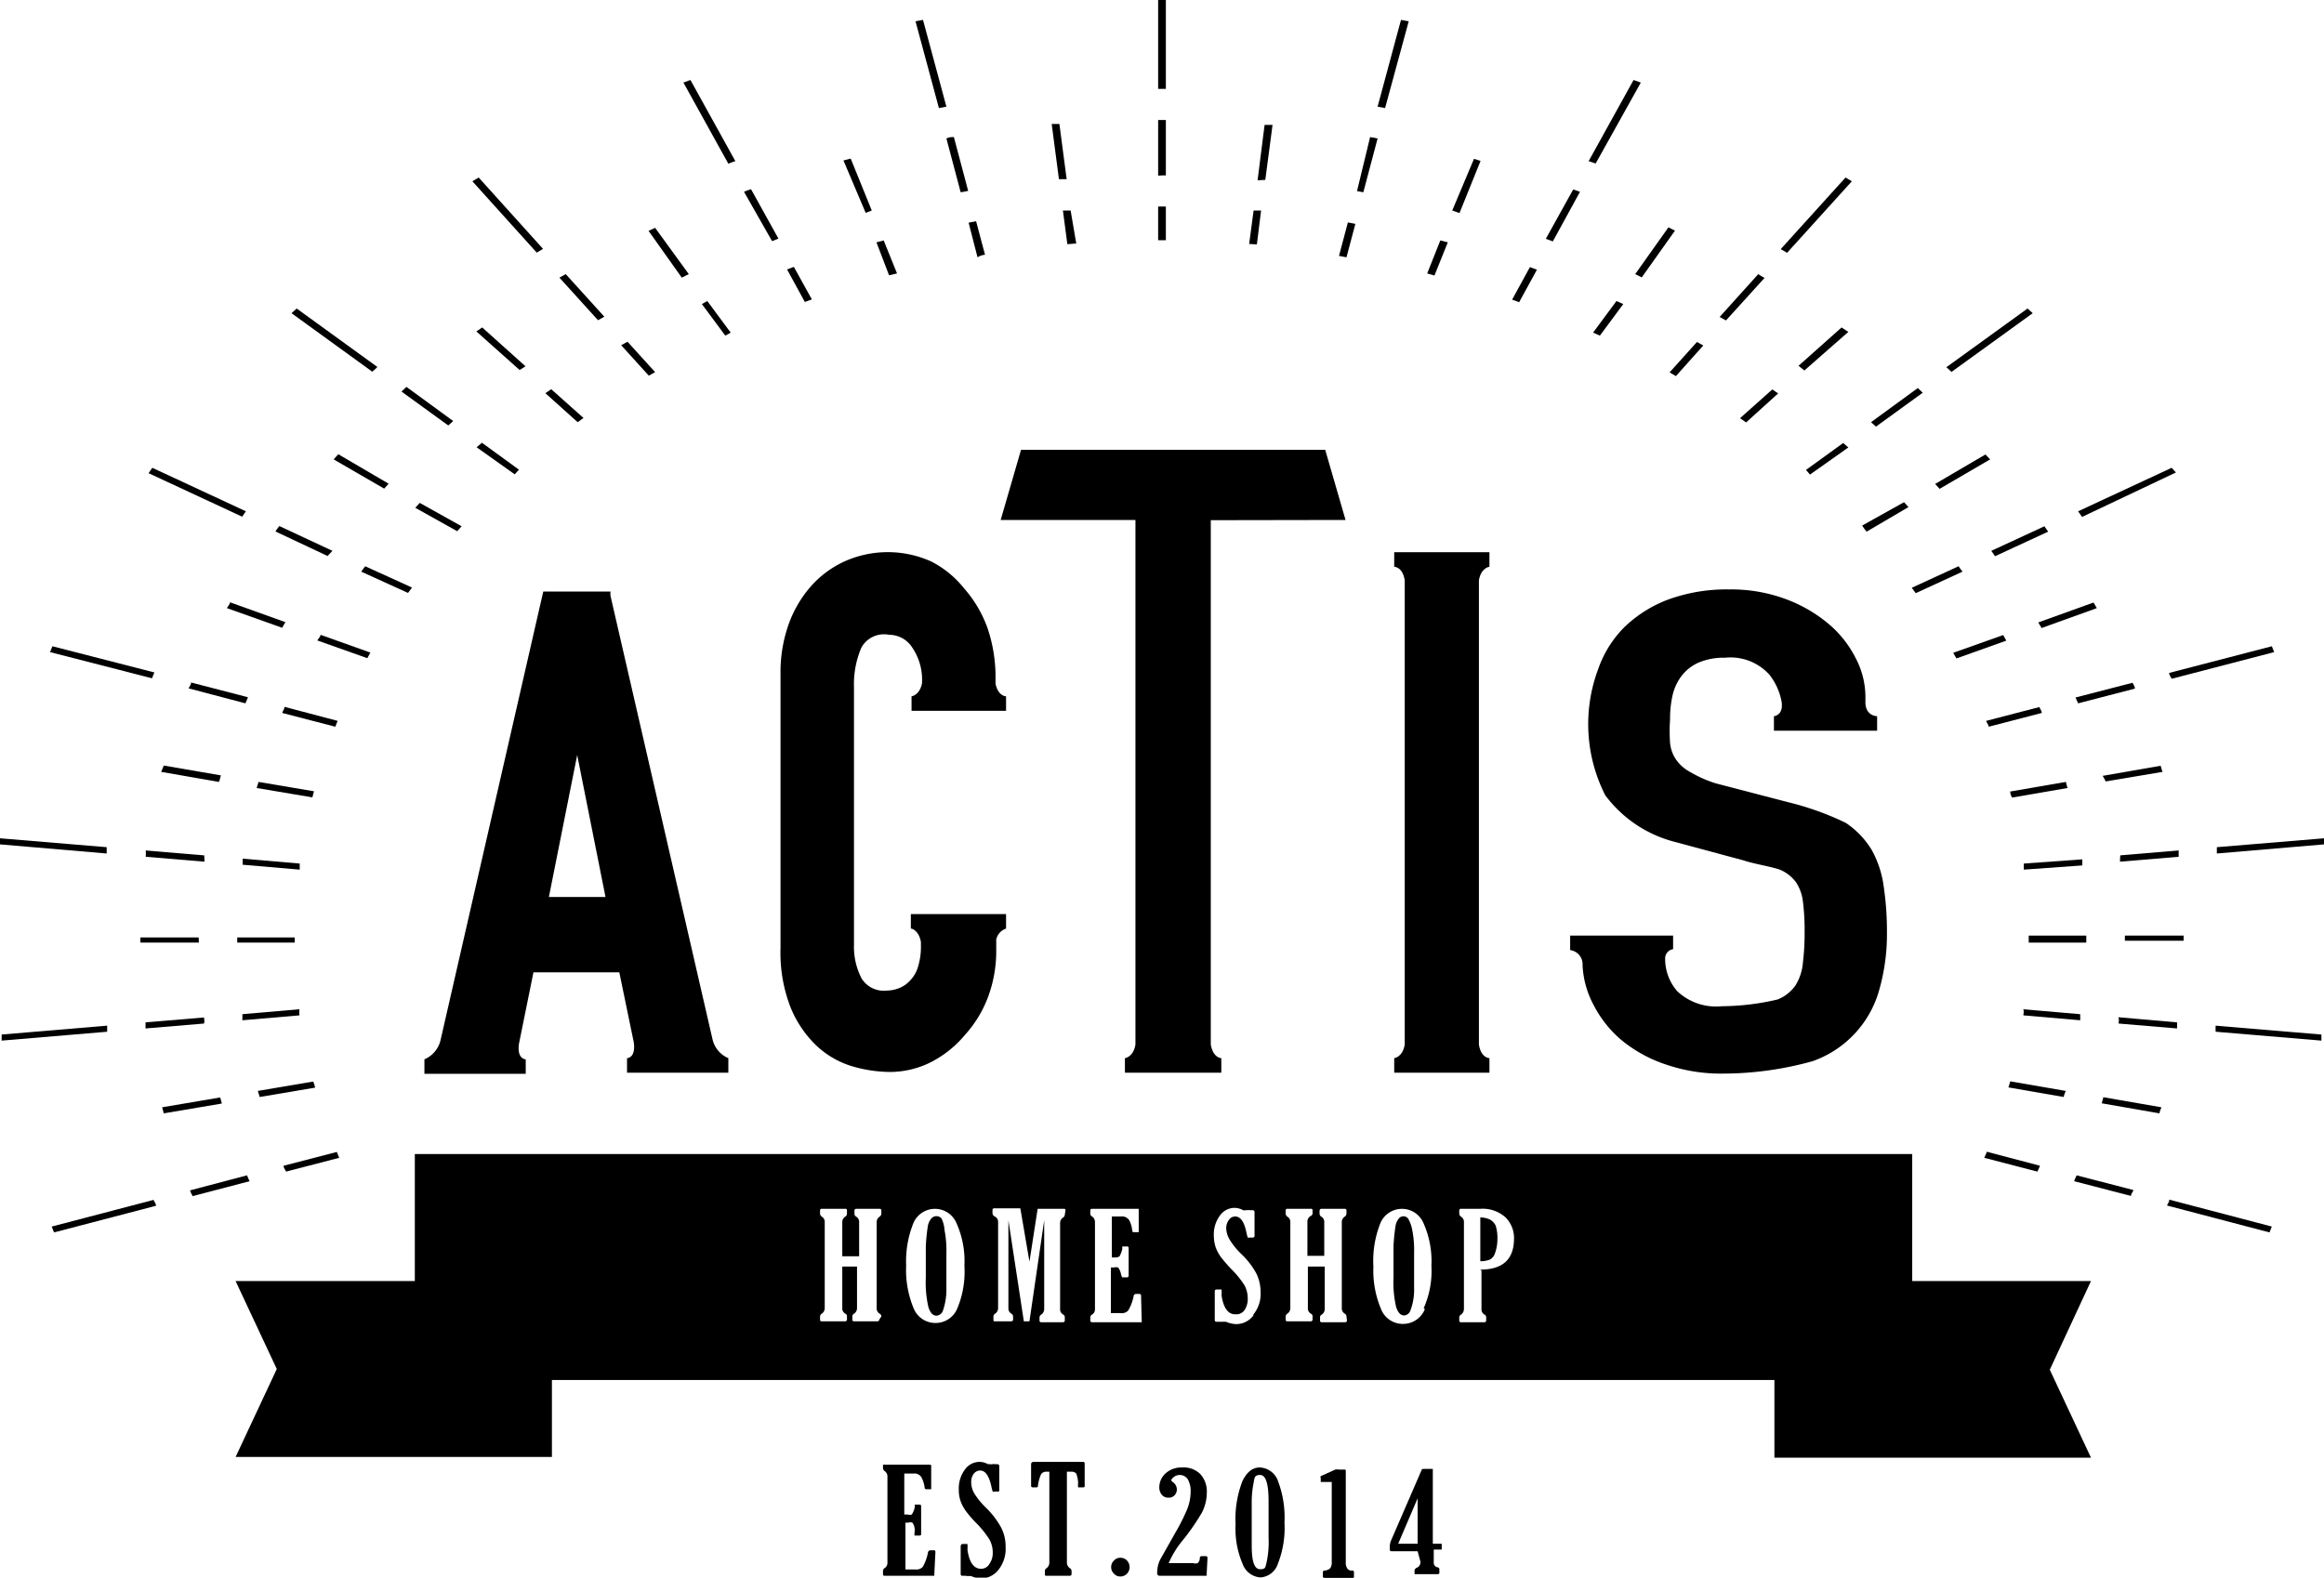 <svg xmlns="http://www.w3.org/2000/svg" viewBox="0 0 99.33 67.45"><g id="レイヤー_2" data-name="レイヤー 2"><g id="レイヤー_1-2" data-name="レイヤー 1"><path d="M57.51,22.23l-.87-3h-13l-.87,3h5.76V44.66c-.09.54-.45.58-.45.58v.62H52.2v-.62h0s-.35,0-.45-.58v.58h0v-23Z"/><path d="M80.51,37.89A4.44,4.44,0,0,0,80,36.34a3.7,3.7,0,0,0-1.11-1.16,12.34,12.34,0,0,0-2.45-.88l-3.11-.81A5.19,5.19,0,0,1,72.23,33a1.69,1.69,0,0,1-.59-.52,1.52,1.52,0,0,1-.26-.72,7.29,7.29,0,0,1,0-1,4.55,4.55,0,0,1,.1-1,2.18,2.18,0,0,1,.36-.82,1.89,1.89,0,0,1,.71-.59,2.73,2.73,0,0,1,1.18-.23,2.24,2.24,0,0,1,1.9.73,2.64,2.64,0,0,1,.52,1.17c.07.5-.24.59-.33.6h0v.62h4.41v-.62s-.49,0-.5-.58h0v-.24a3.57,3.57,0,0,0-.42-1.67,4.64,4.64,0,0,0-1.17-1.47,6.18,6.18,0,0,0-1.85-1.06,6.72,6.72,0,0,0-2.38-.4,7.28,7.28,0,0,0-2.63.44,5.46,5.46,0,0,0-1.87,1.19,4.74,4.74,0,0,0-1.1,1.77A6.71,6.71,0,0,0,68.61,34a5.36,5.36,0,0,0,3,2l2.93.79c.43.15,1.35.29,1.62.43a1.62,1.62,0,0,1,.61.51,1.89,1.89,0,0,1,.29.83,9.45,9.45,0,0,1,.07,1.31,9.75,9.75,0,0,1-.07,1.26,2.18,2.18,0,0,1-.32,1,1.7,1.7,0,0,1-.76.6,10.69,10.69,0,0,1-2.39.29,2.42,2.42,0,0,1-1.9-.64A2.09,2.09,0,0,1,71.17,41a.4.4,0,0,1,.34-.42h0V40h-4.4v.62a.61.61,0,0,1,.53.65h0A4,4,0,0,0,68.13,43a4.84,4.84,0,0,0,1.25,1.53,5.93,5.93,0,0,0,1.88,1,7.21,7.21,0,0,0,2.36.37,14.32,14.32,0,0,0,3.85-.53,4.51,4.51,0,0,0,2.87-3.12,8.69,8.69,0,0,0,.31-2.39A13,13,0,0,0,80.51,37.89Z"/><path d="M43,29.77s-.34,0-.45-.54V29a6.49,6.49,0,0,0-.34-2.14,5.22,5.22,0,0,0-1-1.7A4.26,4.26,0,0,0,39.79,24a4.52,4.52,0,0,0-3.69,0,4.31,4.31,0,0,0-1.47,1.1,5,5,0,0,0-.94,1.64,6.09,6.09,0,0,0-.33,2v11.8a6.42,6.42,0,0,0,.43,2.53,4.73,4.73,0,0,0,1.1,1.63,3.85,3.85,0,0,0,1.51.88,5.87,5.87,0,0,0,1.63.25,3.9,3.9,0,0,0,1.78-.43,4.68,4.68,0,0,0,1.43-1.15,5.08,5.08,0,0,0,1-1.65,5.67,5.67,0,0,0,.34-2v-.43A.63.63,0,0,1,43,39.7h0v-.62H38.93v.62h0c.08,0,.35.12.43.57v.12a2.93,2.93,0,0,1-.14,1,1.43,1.43,0,0,1-.36.57,1.25,1.25,0,0,1-.47.3,1.45,1.45,0,0,1-.48.09,1.12,1.12,0,0,1-1.08-.51,2.93,2.93,0,0,1-.33-1.45v-11a4,4,0,0,1,.31-1.69A1.1,1.1,0,0,1,38,27.14a1.17,1.17,0,0,1,1,.56,2.43,2.43,0,0,1,.41,1.43v.07c-.1.53-.45.57-.45.57h0v.62H43v-.62h0Z"/><path d="M63.66,24.23h0v-.62H59.59v.62h0s.36,0,.45.58V44.66c-.09.54-.45.58-.45.58v.62h4.07v-.62h0s-.36,0-.45-.58V24.81C63.3,24.27,63.66,24.23,63.66,24.23Z"/><path d="M30.46,44.46l-4.37-19,0-.17H23.22l-4.4,19.22h0a1.19,1.19,0,0,1-.68.78v.62h4.33v-.62s-.38,0-.29-.66l.62-3.06h3.67l.62,3c.09.67-.29.67-.29.67v.62h4.33v-.62A1.16,1.16,0,0,1,30.46,44.46Zm-7-6.11,1.21-6.07,1.21,6.07Z"/><path d="M39.93,67.37H37.81a.06.06,0,0,1-.07-.07v-.14s0-.09.1-.14a.27.27,0,0,0,.09-.22V63.14a.28.28,0,0,0-.11-.24.17.17,0,0,1-.08-.13v-.15s0,0,.07,0H39.7c.07,0,.1,0,.1.05v.91c0,.05,0,.08,0,.09H39.6a.07.07,0,0,1-.08-.08,1.39,1.39,0,0,0-.13-.42.35.35,0,0,0-.35-.17h-.39v1.75h.14a.26.26,0,0,0,.18,0,.85.85,0,0,0,.13-.32.66.66,0,0,1,0-.1h.19c.06,0,.08,0,.08.08v1.17a.06.06,0,0,1-.07.07h-.14l-.07,0a.59.59,0,0,1,0-.15A.56.56,0,0,0,39,65.1a.24.24,0,0,0-.18,0h-.12v2h.42a.38.38,0,0,0,.32-.11,2,2,0,0,0,.22-.6c0-.07.06-.11.11-.11h.13c.06,0,.08,0,.08.08Z"/><path d="M41.3,67.37h-.16a.07.07,0,0,1-.08-.08V66.13q0-.12.09-.12h.13s.06,0,.07,0a1.65,1.65,0,0,1,0,.25c.08.54.27.81.58.81a.4.4,0,0,0,.36-.21.79.79,0,0,0,.14-.49,1.12,1.12,0,0,0-.14-.55,4.09,4.09,0,0,0-.56-.7,4.83,4.83,0,0,1-.45-.52,1.78,1.78,0,0,1-.22-.41,1.44,1.44,0,0,1-.08-.51,1.35,1.35,0,0,1,.26-.85.77.77,0,0,1,.63-.33.76.76,0,0,1,.36.1l.12,0a.11.11,0,0,0,.07,0,.12.12,0,0,1,.09,0h.11a.08.08,0,0,1,.09.09v1c0,.05,0,.08-.06.08h-.15a.08.08,0,0,1-.07,0,1.47,1.47,0,0,1-.06-.23c-.1-.44-.25-.67-.48-.67a.35.35,0,0,0-.28.15.59.59,0,0,0-.1.34,1,1,0,0,0,.12.47,3.34,3.34,0,0,0,.5.62,3.53,3.53,0,0,1,.66.86,1.73,1.73,0,0,1,.19.81,1.44,1.44,0,0,1-.31,1,.93.93,0,0,1-.73.36,1.14,1.14,0,0,1-.44-.1l-.12,0-.08,0A.06.06,0,0,1,41.3,67.37Z"/><path d="M45.6,62.92V66.8a.29.29,0,0,0,.12.24.15.15,0,0,1,.08.12v.14s0,.07-.08.07h-1a.05.05,0,0,1-.06-.06v-.15a.14.14,0,0,1,.08-.12.3.3,0,0,0,.11-.24V62.92h-.13a.26.26,0,0,0-.23.12,1.85,1.85,0,0,0-.13.5s0,.05-.06.05h-.12c-.07,0-.11,0-.11-.08v-.9a.1.1,0,0,1,.1-.11l.22,0,.38,0h1.1l.2,0,.21,0a.07.07,0,0,1,.08.08v.93c0,.06,0,.08-.08.08h-.12s-.07,0-.08,0a1,1,0,0,1,0-.2A1.3,1.3,0,0,0,46,63a.26.26,0,0,0-.21-.08Z"/><path d="M48.28,67a.41.41,0,0,1-.11.28.39.39,0,0,1-.28.12.36.36,0,0,1-.28-.12.39.39,0,0,1,0-.56.36.36,0,0,1,.28-.12.38.38,0,0,1,.28.12A.41.41,0,0,1,48.28,67Z"/><path d="M51.57,67.37h-2a.1.1,0,0,1-.11-.11,1.22,1.22,0,0,1,.16-.64l.66-1.17a8.35,8.35,0,0,0,.45-.9,2.06,2.06,0,0,0,.16-.79,1,1,0,0,0-.12-.51.41.41,0,0,0-.59-.11c-.08.06-.12.12-.12.15s0,0,.06.07a.38.38,0,0,1,.18.32.36.36,0,0,1-.1.25.33.33,0,0,1-.26.1.35.35,0,0,1-.28-.12.48.48,0,0,1-.11-.32.8.8,0,0,1,.27-.6,1,1,0,0,1,.71-.25,1,1,0,0,1,.77.28,1.1,1.1,0,0,1,.28.8,1.87,1.87,0,0,1-.21.85,9.6,9.6,0,0,1-.8,1.16,4,4,0,0,0-.62,1H51a.33.33,0,0,0,.19,0,.3.3,0,0,0,.09-.18c0-.08,0-.12.11-.12h.14s.08,0,.08.07Z"/><path d="M53.84,62.74a.86.86,0,0,1,.79.6,4.38,4.38,0,0,1,.27,1.75,4.18,4.18,0,0,1-.28,1.76.84.84,0,0,1-.75.59.87.87,0,0,1-.76-.58,3.79,3.79,0,0,1-.3-1.69,4.48,4.48,0,0,1,.29-1.84C53.29,62.93,53.54,62.74,53.84,62.74Zm.38,1.44c0-.75-.12-1.12-.36-1.12s-.24.11-.28.34a4.16,4.16,0,0,0-.08.87v1.82c0,.69.12,1,.36,1s.22-.09.27-.27a4.12,4.12,0,0,0,.09-1.08Z"/><path d="M56.92,63.36h-.41s-.06,0-.06,0v-.17a.07.07,0,0,1,0-.08l.62-.28a.41.41,0,0,1,.16,0h.23a.05.05,0,0,1,.06.06v3.89a.45.45,0,0,0,.06.27.23.23,0,0,0,.2.1c.06,0,.09,0,.09.07v.18a.05.05,0,0,1-.06.06H56.62s-.08,0-.08-.06v-.16c0-.06,0-.09.12-.1a.34.34,0,0,0,.2-.1.43.43,0,0,0,.06-.26Z"/><path d="M60.59,66.32H59.5c-.07,0-.1,0-.1-.09v-.11a.74.74,0,0,1,.06-.27l1.3-3s0-.05.09-.05h.34s.05,0,.05,0V66h.32s.06,0,.06,0v.25s0,0,0,0h-.34v.54a.2.2,0,0,0,.17.22.08.08,0,0,1,.07.07v.17a.06.06,0,0,1-.06.05h-1s0,0,0,0v-.19s0,0,.06-.07a.26.26,0,0,0,.19-.28Zm0-2.26L59.76,66h.83Z"/><path d="M12.6,40.08v0H10.14v0c0,.07,0,.15,0,.22h2.46A1.62,1.62,0,0,1,12.6,40.08Z"/><path d="M93.33,40H90.82v0c0,.07,0,.15,0,.22h2.51c0-.07,0-.15,0-.22Z"/><path d="M8.49,40.08v0H6v0c0,.07,0,.15,0,.22H8.5C8.5,40.23,8.49,40.15,8.49,40.08Z"/><path d="M86.71,40.08v.22h2.46V40H86.71Z"/><path d="M12.8,43.15l-2.44.21c0,.09,0,.17,0,.26l2.44-.21A1.09,1.09,0,0,1,12.8,43.15Z"/><path d="M86.5,36.92c0,.09,0,.18,0,.26L89,37c0-.09,0-.18,0-.26Z"/><path d="M90.61,36.84l2.51-.21a2.51,2.51,0,0,1,0-.27l-2.5.21Z"/><path d="M.07,44.23l0,.26,4.51-.38c0-.09,0-.17,0-.26Z"/><path d="M8.72,43.5l-2.5.21c0,.09,0,.17,0,.26l2.5-.21C8.75,43.67,8.73,43.59,8.72,43.5Z"/><path d="M99.33,36.1l0-.26-4.58.38,0,.27Z"/><path d="M86,34.1l2.37-.41a2.5,2.5,0,0,1-.07-.26l-2.38.41C85.92,33.92,85.94,34,86,34.1Z"/><path d="M13.39,46.24l-2.37.4.08.26,2.37-.4A2,2,0,0,0,13.39,46.24Z"/><path d="M9.41,46.92l-2.48.42L7,47.6l2.48-.42C9.46,47.09,9.44,47,9.41,46.92Z"/><path d="M90,33.41,92.43,33a2.58,2.58,0,0,1-.08-.26l-2.48.43A2.41,2.41,0,0,1,90,33.41Z"/><path d="M88.82,30.07l2.43-.63c0-.09-.07-.17-.1-.25l-2.44.63C88.75,29.91,88.79,30,88.82,30.07Z"/><path d="M85,31.07l2.27-.59c0-.08-.07-.17-.11-.25l-2.27.59C84.92,30.91,85,31,85,31.07Z"/><path d="M97.2,27.88l-.1-.25-4.39,1.14c0,.09.07.17.11.25Z"/><path d="M10.56,50.25l-2.43.64c0,.08.07.16.1.25l2.44-.64A1.89,1.89,0,0,1,10.56,50.25Z"/><path d="M2.21,52.44l.1.25,4.36-1.14c0-.08-.07-.17-.11-.25Z"/><path d="M14.4,49.25l-2.28.59c0,.09.07.17.11.25l2.27-.59A2.6,2.6,0,0,1,14.4,49.25Z"/><path d="M83.62,28.15l2.13-.76-.13-.24-2.14.76Z"/><path d="M87.26,26.85,89.62,26l-.14-.24-2.36.85C87.16,26.69,87.21,26.77,87.26,26.85Z"/><path d="M85.27,23.78l2.27-1.05-.16-.23-2.27,1.05Z"/><path d="M81.88,25.36l2-.92c-.06-.07-.11-.15-.17-.23l-2,.92Z"/><path d="M93,20.2,92.82,20l-4,1.86.17.24Z"/><path d="M79.78,22.73l1.79-1.05-.19-.21-1.79,1C79.66,22.58,79.72,22.66,79.78,22.73Z"/><path d="M82.9,20.9l2.16-1.26-.2-.21-2.15,1.26Z"/><path d="M80.18,18.24l2-1.45-.21-.2-2,1.46Z"/><path d="M77.36,20.29,79,19.13l-.22-.19-1.59,1.15Z"/><path d="M86.88,13.39l-.22-.2L83.19,15.7l.22.2Z"/><path d="M77.12,15.84,79,14.19,78.71,14l-1.84,1.64Z"/><path d="M74.63,18.06,76,16.82l-.25-.17-1.38,1.23Z"/><path d="M79.15,7.75l-.27-.16-2.77,3.06c.09.06.19.1.27.16Z"/><path d="M73.77,13.7l1.65-1.82a2.4,2.4,0,0,1-.27-.16L73.5,13.55Z"/><path d="M71.63,16.08l1.17-1.31-.27-.15-1.17,1.3Z"/><path d="M70.17,11.86l1.42-2-.28-.14-1.42,2Z"/><path d="M68.38,14.35l1-1.35-.29-.13-1,1.35Z"/><path d="M66.37,10.32,67.53,8.2l-.29-.1-1.17,2.11Z"/><path d="M70.13,3.53l-.31-.11L67.9,6.89l.3.1Z"/><path d="M64.93,12.92l.76-1.39-.3-.11-.76,1.39Z"/><path d="M61.31,11.78l.57-1.42-.32-.08L61,11.69Z"/><path d="M62.38,9.11l.9-2.23L63,6.79,62.07,9Z"/><path d="M58.27,8.22l.61-2.3-.32-.06L58,8.17Z"/><path d="M60.21.91,59.88.85l-1,3.71.32.06Z"/><path d="M57.55,11l.38-1.43-.32-.06-.38,1.43Z"/><path d="M53.72,10.45,53.9,9l-.32,0-.19,1.43Z"/><path d="M54.08,7.69l.31-2.35-.34,0-.3,2.37Z"/><path d="M49.83,3.81V0H49.5V3.8h.33Z"/><path d="M49.66,10.27h.17V8.83H49.5v1.44Z"/><path d="M49.66,7.5h.17V5.13H49.5V7.51Z"/><path d="M45.59,7.66,45.28,5.3l-.33,0,.31,2.36Z"/><path d="M46,10.41,45.76,9l-.33,0,.19,1.44Z"/><path d="M42.1,10.89l-.38-1.43-.32.06L41.78,11C41.89,10.93,42,10.9,42.1,10.89Z"/><path d="M41.38,8.16l-.61-2.3c-.11,0-.21,0-.32.06l.61,2.3C41.17,8.21,41.27,8.18,41.38,8.16Z"/><path d="M39.45.85l-.32.06,1,3.71.32-.06Z"/><path d="M37.26,9l-.9-2.22-.31.08L37,9.1Z"/><path d="M38.34,11.69l-.57-1.41-.31.08L38,11.77Z"/><path d="M29.51,3.42l-.3.11L31.13,7a2.65,2.65,0,0,1,.3-.11Z"/><path d="M34.7,12.8l-.77-1.39-.29.11.76,1.39Z"/><path d="M33.27,10.2,32.1,8.09a2.65,2.65,0,0,0-.3.11L33,10.31Z"/><path d="M29.44,11.72,28,9.74l-.28.13,1.42,2Z"/><path d="M31.23,14.22l-1-1.35L30,13l1,1.35Z"/><path d="M28,15.91l-1.18-1.3-.27.15,1.18,1.3Z"/><path d="M25.83,13.54l-1.65-1.82-.27.15,1.65,1.82Z"/><path d="M20.46,7.59l-.27.16,2.75,3.05.27-.16Z"/><path d="M24.94,17.87l-1.38-1.23-.25.17,1.38,1.24Z"/><path d="M22.46,15.66,20.61,14l-.25.17,1.85,1.65Z"/><path d="M22.18,20.08,20.6,18.93l-.23.19L22,20.28Z"/><path d="M12.68,13.19l-.22.2,3.45,2.5a2.09,2.09,0,0,0,.22-.2Z"/><path d="M19.37,18l-2-1.46-.21.2,2,1.45Z"/><path d="M16.61,20.68l-2.15-1.26-.2.22,2.16,1.25Z"/><path d="M19.73,22.5l-1.79-1-.19.21,1.79,1Z"/><path d="M17.61,25.12l-2-.91c-.06.07-.11.15-.17.23l2,.91Z"/><path d="M6.51,20l-.16.23,4,1.86.16-.23Z"/><path d="M14.21,23.55l-2.27-1.06c-.06.07-.11.15-.17.23L14,23.77Z"/><path d="M12.2,26.6l-2.37-.85c0,.09-.09.16-.13.25l2.36.84C12.1,26.76,12.15,26.68,12.2,26.6Z"/><path d="M15.83,27.9l-2.13-.76c0,.08-.09.16-.14.24l2.14.76Z"/><path d="M97,52.69l.1-.25-4.38-1.15c0,.09-.07.17-.1.25Z"/><path d="M10.6,29.81l-2.43-.63c0,.08-.07.17-.11.25l2.43.64Z"/><path d="M14.43,30.82l-2.27-.6c0,.09-.07.17-.1.26l2.27.59Z"/><path d="M84.81,49.5l2.27.59a2.72,2.72,0,0,0,.11-.25l-2.27-.6C84.89,49.33,84.85,49.41,84.81,49.5Z"/><path d="M2.24,27.63l-.1.25L6.5,29a2.6,2.6,0,0,1,.1-.25Z"/><path d="M88.65,50.5l2.43.63c0-.08.07-.16.11-.25l-2.43-.63A1.89,1.89,0,0,0,88.65,50.5Z"/><path d="M85.84,46.49l2.37.41c0-.09.06-.18.08-.26l-2.37-.41A2.58,2.58,0,0,1,85.84,46.49Z"/><path d="M89.83,47.17l2.47.43c0-.09.06-.18.08-.26l-2.48-.43C89.88,47,89.85,47.08,89.83,47.17Z"/><path d="M9.44,33.15,7,32.73,6.89,33l2.47.43A2.58,2.58,0,0,0,9.44,33.15Z"/><path d="M13.42,33.83l-2.37-.4-.08.26,2.38.4C13.37,34,13.4,33.92,13.42,33.83Z"/><path d="M0,35.84l0,.26,4.56.39,0-.27Z"/><path d="M90.55,43.76l2.5.21c0-.09,0-.17,0-.26l-2.51-.22C90.58,43.58,90.56,43.67,90.55,43.76Z"/><path d="M8.73,36.57l-2.5-.21a2.51,2.51,0,0,1,0,.27l2.51.21Z"/><path d="M99.22,44.49l0-.26-4.52-.38a2,2,0,0,0,0,.26Z"/><path d="M12.81,36.92l-2.44-.21,0,.26,2.44.21Z"/><path d="M86.48,43.41l2.43.21c0-.09,0-.17,0-.26l-2.43-.21C86.51,43.24,86.49,43.32,86.48,43.41Z"/><path d="M63.68,52.14a1,1,0,0,0-.41-.09v1.87a1,1,0,0,0,.41-.07.45.45,0,0,0,.21-.25A1.74,1.74,0,0,0,64,53a1.78,1.78,0,0,0-.07-.59A.56.56,0,0,0,63.68,52.14Z"/><path d="M40.24,52.09a.29.29,0,0,0-.43,0,.69.69,0,0,0-.15.31,8.32,8.32,0,0,0-.09.88q0,.64,0,1.35a4.68,4.68,0,0,0,.11,1.25c.08.25.19.37.35.37a.33.33,0,0,0,.26-.18,2.8,2.8,0,0,0,.16-1c0-.54,0-1,0-1.48a4.59,4.59,0,0,0-.08-1A1.34,1.34,0,0,0,40.24,52.09Z"/><path d="M60.18,52.09A.27.27,0,0,0,60,52a.26.26,0,0,0-.2.08.69.69,0,0,0-.15.31,8.32,8.32,0,0,0-.09.88q0,.64,0,1.35a4.68,4.68,0,0,0,.11,1.25c.08.25.19.37.35.37a.31.31,0,0,0,.25-.18,2.5,2.5,0,0,0,.17-1c0-.54,0-1,0-1.48a4.59,4.59,0,0,0-.08-1A1.56,1.56,0,0,0,60.18,52.09Z"/><path d="M89.37,54.77H81.73V49.34h-64v5.43H10.07l1.76,3.76-1.76,3.76H23.59V59H75.84v3.32H89.37l-1.76-3.76ZM37.58,56.42s0,.07-.08.07h-1s-.07,0-.07-.06v-.15a.15.15,0,0,1,.08-.12.29.29,0,0,0,.12-.24V54.15H36v1.77a.26.26,0,0,0,.12.24.12.12,0,0,1,.08.12v.14s0,.07-.08.07h-1s-.07,0-.07-.06v-.15a.15.15,0,0,1,.08-.12.29.29,0,0,0,.12-.24V52.26a.26.26,0,0,0-.12-.24.17.17,0,0,1-.08-.13v-.13a.07.07,0,0,1,.08-.08h1a.06.06,0,0,1,.07.07v.14a.15.15,0,0,1-.08.13.27.27,0,0,0-.12.24v1.45h.72V52.26a.26.26,0,0,0-.12-.24.15.15,0,0,1-.08-.13v-.13s0-.08.08-.08h1a.07.07,0,0,1,.07.07v.14a.17.17,0,0,1-.08.13.27.27,0,0,0-.12.24v3.66a.26.26,0,0,0,.12.24.14.14,0,0,1,.08.12Zm3.34-.49a1,1,0,0,1-.88.63,1,1,0,0,1-1-.65,4.25,4.25,0,0,1-.31-1.8,4.38,4.38,0,0,1,.31-1.82,1,1,0,0,1,1.84,0,4,4,0,0,1,.34,1.83A4.07,4.07,0,0,1,40.92,55.93Zm4.59-4a.15.15,0,0,1-.08.13.27.27,0,0,0-.12.24v3.66a.25.25,0,0,0,.13.24.13.13,0,0,1,.07.12v.14s0,.07-.08.07H44.5s-.07,0-.07-.06v-.15a.15.15,0,0,1,.08-.12.29.29,0,0,0,.12-.24V52.17L44,56.49h-.24l-.66-4.32v3.75a.26.26,0,0,0,.12.24.14.14,0,0,1,.08.12v.14s0,.07-.08.07h-.69c-.05,0-.07,0-.07-.06v-.15a.15.15,0,0,1,.08-.12.29.29,0,0,0,.12-.24V52.26A.26.26,0,0,0,42.5,52a.17.17,0,0,1-.08-.13v-.13a.07.07,0,0,1,.08-.08h1.11L44,53.94l.35-2.26h1.12a.06.06,0,0,1,.07.07Zm3.29,4.6H46.68s-.08,0-.08-.07v-.14s0-.09.11-.14a.27.27,0,0,0,.09-.22V52.26a.29.29,0,0,0-.12-.25.14.14,0,0,1-.08-.12v-.15s0-.06.08-.06h1.89c.07,0,.1,0,.1,0v.91s0,.08,0,.09h-.19c-.06,0-.08,0-.09-.09a1.17,1.17,0,0,0-.12-.41.36.36,0,0,0-.36-.17h-.39v1.75h.15a.28.28,0,0,0,.18-.05,1.17,1.17,0,0,0,.12-.32.37.37,0,0,1,0-.1h.19a.07.07,0,0,1,.08.08v1.17a.07.07,0,0,1-.08.07h-.14l-.06,0a.81.81,0,0,1-.05-.15.69.69,0,0,0-.12-.27.34.34,0,0,0-.18,0h-.13v1.95h.42a.37.37,0,0,0,.32-.11,2,2,0,0,0,.23-.6c0-.07.05-.11.11-.11h.13a.07.07,0,0,1,.08.08Zm4.77-.29a.91.91,0,0,1-.73.37,1.18,1.18,0,0,1-.44-.1l-.12,0-.08,0a.06.06,0,0,1-.05,0H52a.07.07,0,0,1-.08-.08V55.24c0-.07,0-.11.09-.11h.13s.06,0,.07,0a1.39,1.39,0,0,1,0,.25c.08.54.28.81.58.81A.43.43,0,0,0,53.2,56a.85.85,0,0,0,.13-.49,1.19,1.19,0,0,0-.14-.56,4,4,0,0,0-.56-.69,6.06,6.06,0,0,1-.45-.52,1.78,1.78,0,0,1-.22-.41,1.7,1.7,0,0,1-.08-.51,1.35,1.35,0,0,1,.26-.85.77.77,0,0,1,.63-.33.76.76,0,0,1,.36.1.31.31,0,0,0,.12,0l.07,0a.16.16,0,0,1,.09,0h.12a.08.08,0,0,1,.09.09v1a.07.07,0,0,1-.07.08H53.4a.09.09,0,0,1-.07,0,2,2,0,0,1-.06-.23c-.09-.44-.25-.67-.47-.67a.32.32,0,0,0-.28.15.6.6,0,0,0-.11.34,1,1,0,0,0,.13.47,3.1,3.1,0,0,0,.49.62,3.42,3.42,0,0,1,.67.86,1.85,1.85,0,0,1,.18.81A1.39,1.39,0,0,1,53.57,56.2Zm4,.22s0,.07-.08.07h-1s-.07,0-.07-.06v-.15a.13.13,0,0,1,.08-.12.29.29,0,0,0,.12-.24V54.15h-.72v1.77a.26.26,0,0,0,.12.24.12.12,0,0,1,.08.12v.14s0,.07-.08.07h-1s-.07,0-.07-.06v-.15a.15.15,0,0,1,.08-.12.29.29,0,0,0,.12-.24V52.26a.26.26,0,0,0-.12-.24.17.17,0,0,1-.08-.13v-.13a.07.07,0,0,1,.08-.08h1a.06.06,0,0,1,.07.07v.14A.15.15,0,0,1,56,52a.27.27,0,0,0-.12.24v1.45h.72V52.26a.26.26,0,0,0-.12-.24.15.15,0,0,1-.08-.13v-.13s0-.08.08-.08h1a.07.07,0,0,1,.07.07v.14a.17.17,0,0,1-.08.13.27.27,0,0,0-.12.24v3.66a.26.26,0,0,0,.12.24.14.14,0,0,1,.08.12Zm3.33-.49a1,1,0,0,1-.88.63,1,1,0,0,1-1-.65,4.24,4.24,0,0,1-.32-1.8A4.37,4.37,0,0,1,59,52.29a1,1,0,0,1,1.84,0,4,4,0,0,1,.34,1.83A3.92,3.92,0,0,1,60.85,55.93Zm2.42-1.65v1.64a.26.26,0,0,0,.12.24.12.12,0,0,1,.08.12v.14s0,.07-.08.07h-1s-.07,0-.07-.06v-.15a.15.15,0,0,1,.08-.12.29.29,0,0,0,.12-.24V52.26a.26.26,0,0,0-.12-.24.17.17,0,0,1-.08-.13v-.13a.07.07,0,0,1,.08-.08h.83a1.46,1.46,0,0,1,1.06.36,1.24,1.24,0,0,1,.37.94C64.7,53.85,64.22,54.28,63.27,54.28Z"/></g></g></svg>